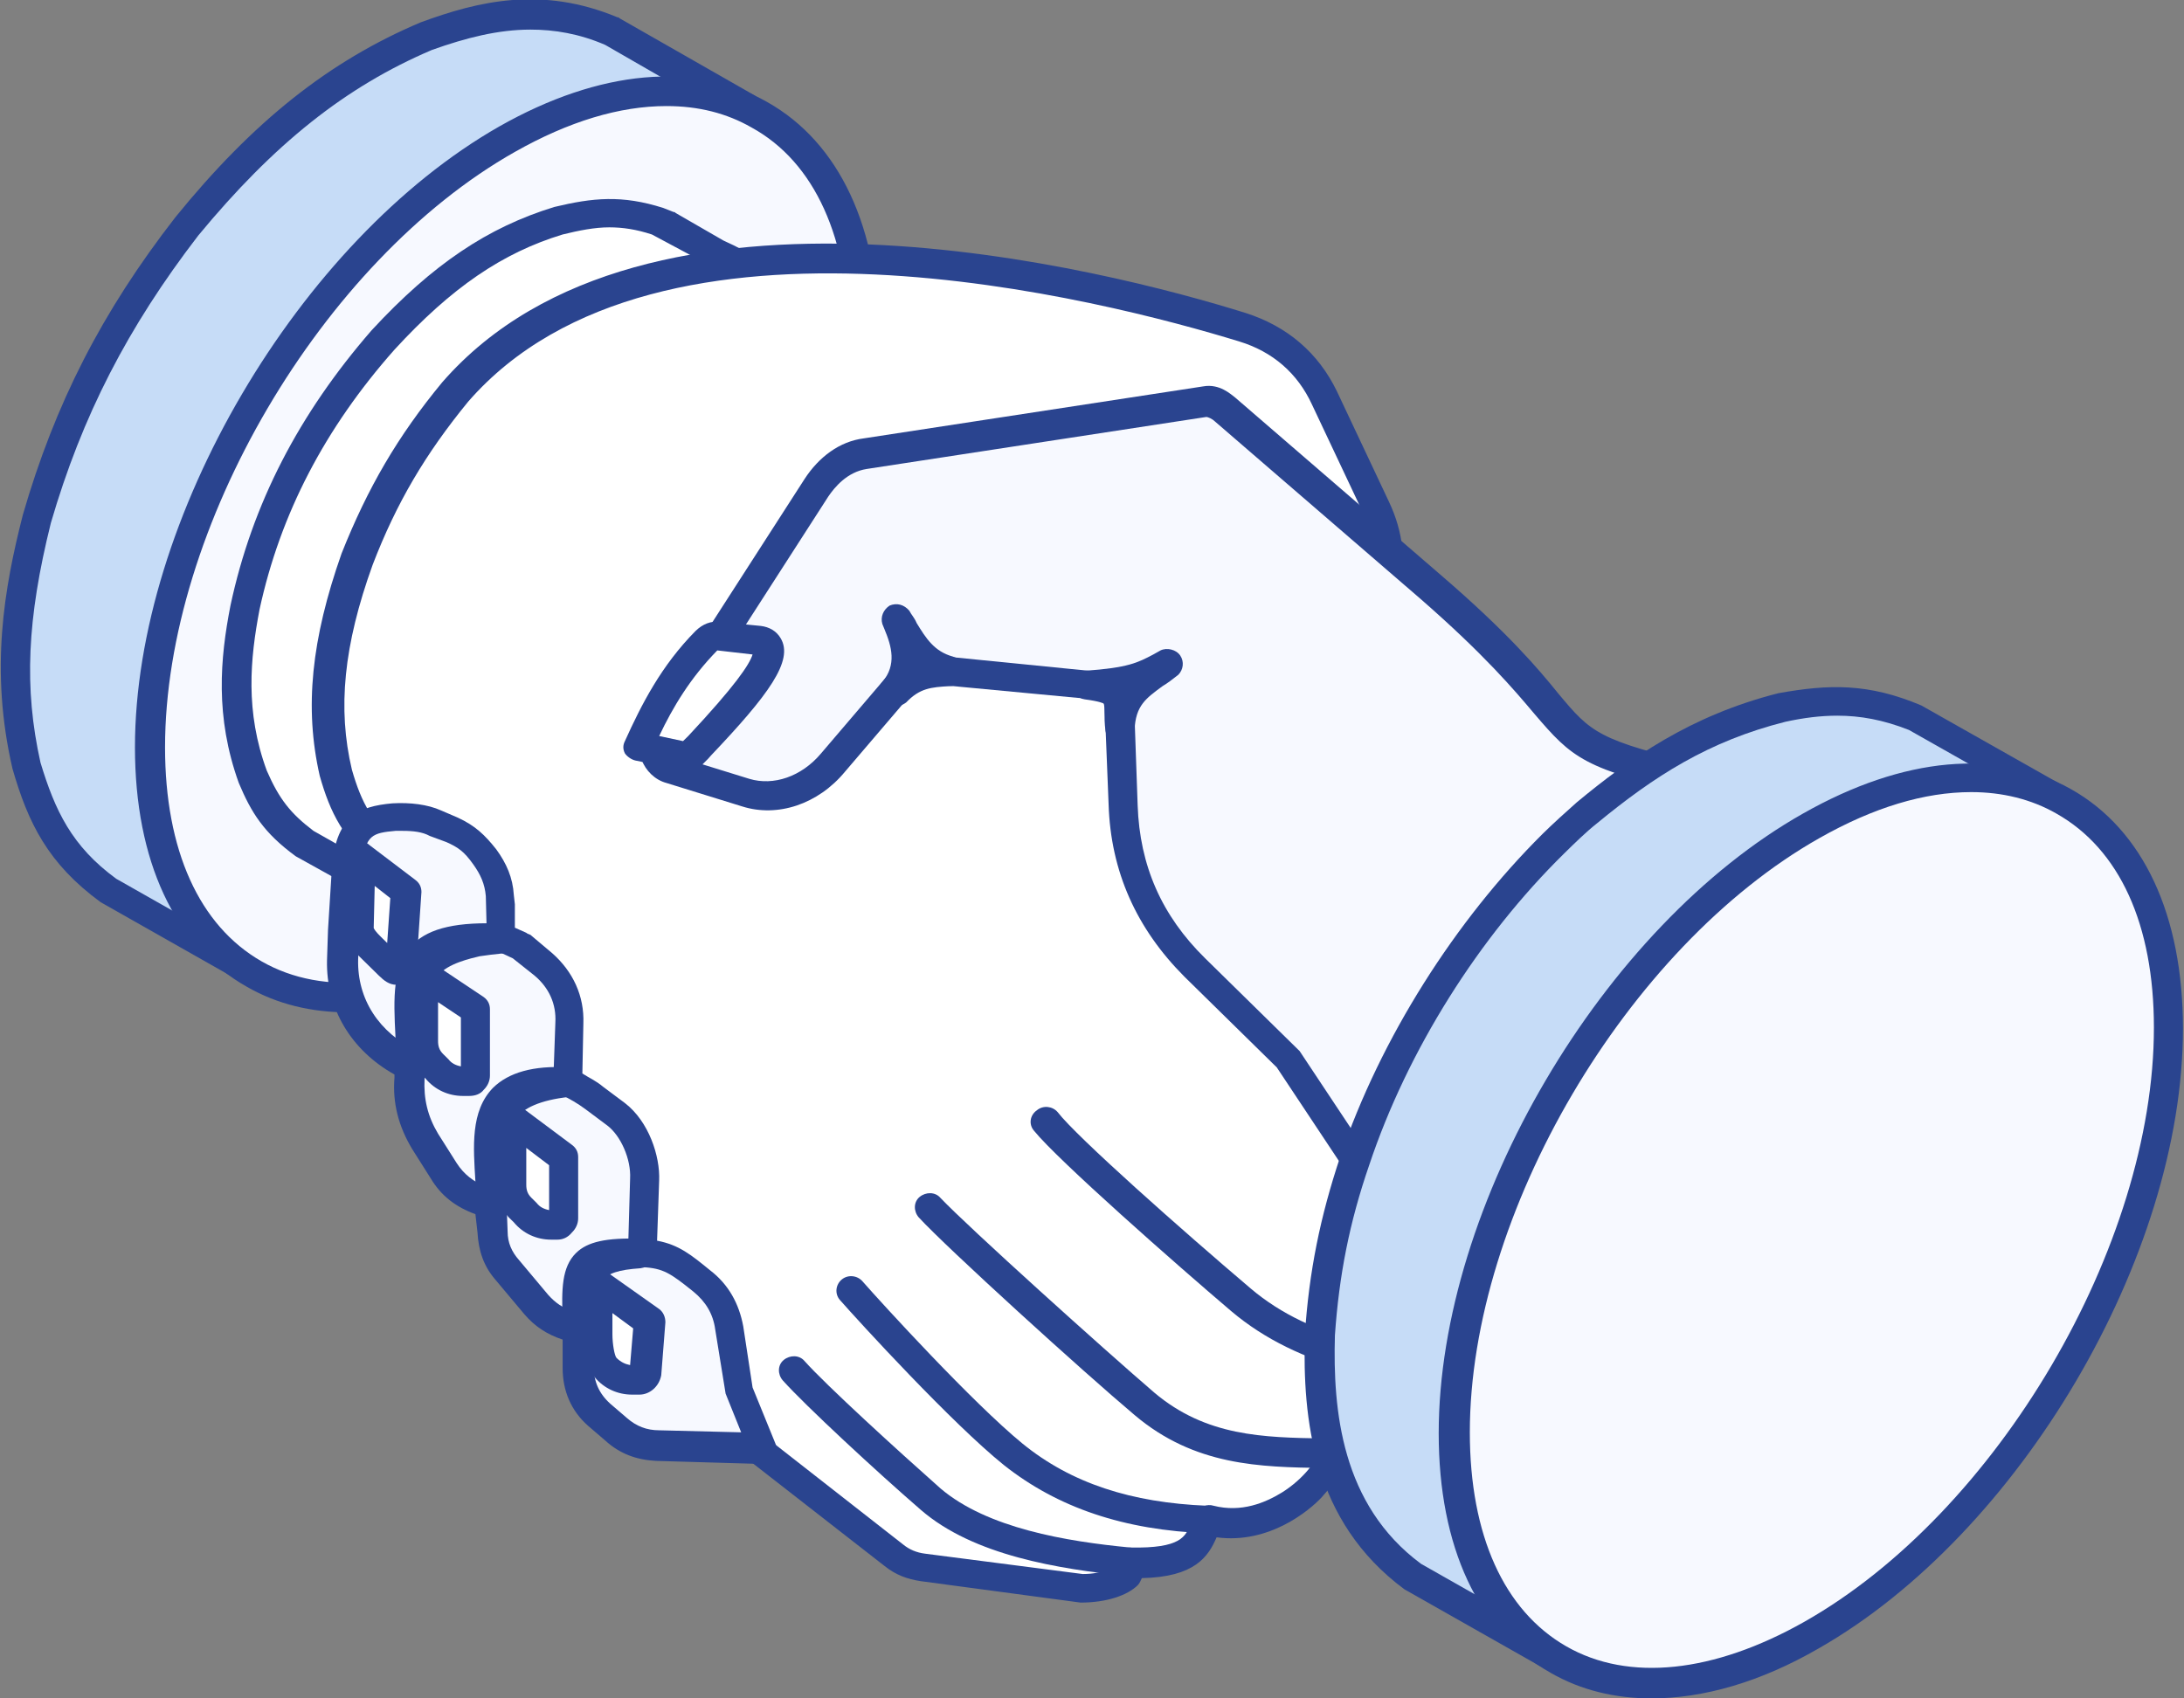 <svg width="63" height="49" viewBox="0 0 63 49" fill="none" xmlns="http://www.w3.org/2000/svg">
<rect x="0" y="0" width="63" height="49" fill="#808080" stroke="none"/>
<path fill-rule="evenodd" clip-rule="evenodd" d="M17.666 0.912C15.78 0.118 14.193 0.353 12.306 1.059C9.432 2.265 7.336 4.147 5.39 6.53C3.323 9.177 1.976 11.765 1.048 14.971C0.419 17.412 0.179 19.588 0.748 22.088C1.198 23.647 1.766 24.706 3.114 25.677L4.521 26.471L7.006 27.883L21.529 3.118L17.666 0.912Z" fill="#C6DCF7"/>
<path fill-rule="evenodd" clip-rule="evenodd" d="M15.301 0.854C14.373 0.854 13.445 1.089 12.457 1.442C9.971 2.501 7.905 4.148 5.719 6.795C3.683 9.442 2.366 12.001 1.467 15.089C0.779 17.854 0.689 19.854 1.168 22.001C1.587 23.383 2.066 24.413 3.354 25.354L6.827 27.324L20.93 3.295L17.457 1.295C16.708 0.971 15.99 0.854 15.301 0.854ZM7.007 28.295C6.917 28.295 6.857 28.265 6.797 28.236L2.905 26.03C1.378 24.913 0.809 23.736 0.36 22.177C-0.299 19.324 0.12 16.971 0.659 14.854C1.587 11.648 2.935 9.001 5.061 6.265C7.306 3.501 9.492 1.765 12.127 0.648C13.804 0.03 15.63 -0.411 17.816 0.501C17.846 0.501 17.846 0.501 17.876 0.53L21.739 2.736C21.948 2.854 22.008 3.118 21.889 3.324L7.366 28.089C7.306 28.177 7.216 28.265 7.097 28.295C7.067 28.295 7.037 28.295 7.007 28.295Z" fill="#2A448F"/>
<path fill-rule="evenodd" clip-rule="evenodd" d="M14.642 27.382C20.331 24.147 24.943 16.324 24.943 9.853C24.943 3.382 20.331 0.765 14.642 4C8.953 7.235 4.342 15.088 4.342 21.529C4.342 28 8.953 30.618 14.642 27.382Z" fill="#F7F9FF"/>
<path fill-rule="evenodd" clip-rule="evenodd" d="M19.223 3.06C17.876 3.06 16.409 3.501 14.852 4.383C9.282 7.531 4.761 15.236 4.761 21.56C4.761 24.531 5.749 26.707 7.546 27.736C9.342 28.766 11.797 28.501 14.403 27.031C19.972 23.854 24.493 16.178 24.493 9.854C24.493 6.883 23.505 4.678 21.679 3.678C20.96 3.266 20.152 3.06 19.223 3.06ZM10.031 29.207C8.983 29.207 7.995 28.972 7.126 28.472C5.03 27.295 3.893 24.825 3.893 21.56C3.893 14.972 8.624 6.942 14.403 3.648C17.307 2.001 20.062 1.766 22.128 2.942C24.224 4.119 25.362 6.589 25.362 9.854C25.362 16.442 20.631 24.442 14.852 27.736C13.145 28.707 11.528 29.207 10.031 29.207Z" fill="#2A448F"/>
<path fill-rule="evenodd" clip-rule="evenodd" d="M19.253 6.472L18.984 6.354C17.936 6.001 17.187 6.06 16.109 6.324C14.013 6.972 12.486 8.207 11.049 9.766C9.043 12.06 7.725 14.56 7.067 17.501C6.767 19.207 6.677 20.736 7.276 22.383C7.636 23.236 7.995 23.736 8.743 24.325L9.761 24.913L10.151 25.119C11.498 26.06 12.516 26.56 15.66 24.766C18.804 22.971 23.086 15.707 23.086 12.148C23.086 8.589 22.128 7.972 20.631 7.266L19.253 6.472Z" fill="white"/>
<path fill-rule="evenodd" clip-rule="evenodd" d="M17.577 6.559C17.158 6.559 16.709 6.647 16.23 6.765C14.493 7.294 13.026 8.294 11.379 10.088C9.373 12.353 8.085 14.824 7.486 17.588C7.217 19 7.067 20.529 7.696 22.235C8.055 23.059 8.385 23.471 9.043 23.971L10.391 24.735C11.589 25.559 12.397 26.118 15.451 24.382C18.476 22.677 22.668 15.559 22.668 12.118C22.668 8.647 21.739 8.206 20.452 7.647L18.805 6.765C18.356 6.618 17.966 6.559 17.577 6.559ZM12.307 26.382C11.379 26.382 10.69 26 9.912 25.471L8.534 24.706C7.606 24.029 7.247 23.441 6.888 22.588C6.199 20.677 6.349 19 6.648 17.471C7.277 14.529 8.624 11.941 10.72 9.529C12.487 7.618 14.074 6.559 15.99 5.971C17.098 5.706 17.936 5.618 19.134 6L19.434 6.118C19.464 6.118 19.464 6.118 19.494 6.147L20.871 6.941C22.488 7.677 23.536 8.441 23.536 12.177C23.506 15.853 19.164 23.265 15.87 25.118C14.284 26.029 13.176 26.382 12.307 26.382Z" fill="#2A448F"/>
<path fill-rule="evenodd" clip-rule="evenodd" d="M25.781 44.884L19.403 39.913L11.229 24.707C10.3 24.031 9.941 23.325 9.612 22.237C9.133 20.09 9.522 18.119 10.241 16.06C10.959 14.207 11.828 12.766 13.085 11.237C18.145 5.443 29.404 7.413 35.812 9.384C36.89 9.707 37.698 10.413 38.177 11.413L39.675 14.59C40.064 15.384 40.124 16.178 39.944 17.031L38.686 22.59L45.543 37.913L38.357 41.855C38.507 42.325 36.77 44.325 34.824 43.796C34.554 44.207 34.734 45.119 32.548 45.031C32.638 45.443 32.099 45.796 31.141 45.796L26.589 45.207C26.29 45.178 26.05 45.06 25.781 44.884Z" fill="white"/>
<path fill-rule="evenodd" clip-rule="evenodd" d="M19.733 39.618L26.051 44.559C26.23 44.706 26.44 44.794 26.68 44.824L31.231 45.412C31.83 45.412 32.129 45.206 32.159 45.147C32.129 45.03 32.159 44.883 32.249 44.794C32.339 44.677 32.489 44.647 32.608 44.647C34.075 44.677 34.195 44.324 34.345 43.971C34.405 43.853 34.435 43.736 34.525 43.618C34.614 43.471 34.824 43.383 35.004 43.441C35.812 43.647 36.501 43.353 36.98 43.059C37.639 42.647 37.998 42.089 37.998 41.971C37.938 41.765 38.028 41.647 38.208 41.559L45.035 37.824L38.357 22.853C38.327 22.765 38.297 22.677 38.327 22.588L39.585 17.03C39.765 16.265 39.675 15.588 39.346 14.853L37.848 11.677C37.429 10.765 36.711 10.147 35.752 9.853C31.92 8.677 18.984 5.294 13.505 11.588C12.277 13.088 11.439 14.5 10.75 16.294C9.912 18.618 9.732 20.442 10.151 22.206C10.421 23.147 10.75 23.794 11.588 24.412C11.648 24.442 11.678 24.5 11.708 24.559L19.733 39.618ZM31.171 46.236L26.56 45.618C26.171 45.559 25.841 45.441 25.512 45.177L19.134 40.206C19.074 40.177 19.044 40.118 19.014 40.059L10.9 25C9.912 24.236 9.522 23.442 9.223 22.383C8.774 20.412 8.983 18.442 9.852 15.971C10.6 14.088 11.469 12.588 12.756 11.03C18.595 4.324 31.98 7.794 35.932 9.03C37.13 9.412 38.028 10.177 38.567 11.294L40.064 14.471C40.483 15.353 40.573 16.236 40.364 17.177L39.136 22.618L45.933 37.824C46.023 38.03 45.933 38.265 45.753 38.353L38.777 42.177C38.687 42.589 38.297 43 38.118 43.206C37.788 43.559 36.621 44.559 35.094 44.353C34.854 44.912 34.465 45.5 32.938 45.53C32.908 45.589 32.878 45.677 32.818 45.736C32.519 46.03 31.92 46.236 31.171 46.236Z" fill="#2A448F"/>
<path fill-rule="evenodd" clip-rule="evenodd" d="M44.376 38.442L40.303 35.295L37.189 30.559L34.464 27.883C33.147 26.589 32.458 25.03 32.398 23.206L32.279 19.824L26.38 19.236L24.044 21.971C23.415 22.706 22.457 23.118 21.529 22.824L19.343 22.148C19.134 22.089 18.984 21.942 18.894 21.736C18.804 21.53 18.834 21.324 18.954 21.148L23.535 14.03C23.865 13.53 24.344 13.118 24.942 13.03L34.734 11.53C34.944 11.501 35.153 11.618 35.303 11.765L41.231 16.883C46.382 21.324 43.926 21.265 49.047 22.471C50.604 22.824 51.442 23.236 53.748 24.118C57.341 31.118 51.951 36.236 46.681 37.853C46.681 37.883 44.825 38.648 44.376 38.442Z" fill="#F7F9FF"/>
<path fill-rule="evenodd" clip-rule="evenodd" d="M44.555 38.06C44.825 38.089 45.693 37.824 46.501 37.501C49.196 36.677 52.49 34.707 53.867 31.53C54.825 29.324 54.676 26.971 53.448 24.501L52.37 24.089C50.963 23.53 50.184 23.236 48.957 22.942C45.663 22.177 45.364 21.883 44.256 20.589C43.687 19.913 42.818 18.883 40.962 17.266L35.033 12.148C34.973 12.089 34.853 12.03 34.794 12.03L25.002 13.53C24.433 13.618 24.074 14.06 23.894 14.324L19.313 21.442C19.253 21.501 19.253 21.589 19.283 21.648C19.313 21.736 19.373 21.766 19.433 21.795L21.619 22.471C22.307 22.677 23.116 22.413 23.685 21.736L26.02 19.001C26.11 18.883 26.26 18.824 26.41 18.854L32.308 19.442C32.518 19.471 32.698 19.619 32.698 19.854L32.817 23.236C32.877 24.971 33.506 26.413 34.764 27.648L37.489 30.324L40.633 35.06L44.555 38.06ZM44.585 38.913C44.435 38.913 44.316 38.883 44.226 38.854C44.196 38.854 44.166 38.824 44.136 38.795L40.064 35.648C40.034 35.618 40.004 35.589 39.974 35.53L36.83 30.795L34.165 28.177C32.787 26.795 32.039 25.148 31.979 23.207L31.859 20.207L26.559 19.707L24.373 22.266C23.595 23.207 22.427 23.589 21.409 23.266L19.223 22.589C18.894 22.501 18.624 22.236 18.505 21.913C18.385 21.589 18.415 21.236 18.624 20.942L23.206 13.824C23.625 13.177 24.224 12.736 24.912 12.648L34.704 11.148C35.183 11.06 35.512 11.383 35.632 11.471L41.561 16.589C43.477 18.236 44.375 19.295 44.944 20.001C45.902 21.148 46.082 21.354 49.196 22.089C50.454 22.383 51.262 22.707 52.729 23.266L53.957 23.736C54.047 23.766 54.137 23.854 54.197 23.942C55.604 26.677 55.784 29.413 54.736 31.824C53.268 35.236 49.705 37.383 46.861 38.266C46.232 38.53 45.214 38.913 44.585 38.913Z" fill="#2A448F"/>
<path fill-rule="evenodd" clip-rule="evenodd" d="M34.824 44.236C32.428 44.148 30.512 43.501 28.955 42.266C27.458 41.06 24.793 38.148 24.224 37.501C24.074 37.324 24.104 37.06 24.284 36.913C24.463 36.766 24.733 36.795 24.883 36.971C25.451 37.618 28.056 40.471 29.494 41.648C30.901 42.795 32.638 43.354 34.824 43.442C35.063 43.442 35.243 43.648 35.243 43.883C35.273 44.06 35.063 44.236 34.824 44.236Z" fill="#2A448F"/>
<path fill-rule="evenodd" clip-rule="evenodd" d="M38.357 42.354H38.177C36.351 42.325 34.464 42.295 32.728 40.825C31.26 39.59 27.308 36.001 26.499 35.119C26.35 34.943 26.35 34.678 26.529 34.531C26.709 34.384 26.979 34.384 27.128 34.56C27.937 35.413 31.859 38.943 33.297 40.178C34.794 41.443 36.441 41.472 38.177 41.501H38.357C38.596 41.501 38.776 41.707 38.776 41.913C38.776 42.148 38.596 42.354 38.357 42.354Z" fill="#2A448F"/>
<path fill-rule="evenodd" clip-rule="evenodd" d="M42.758 40.177C42.728 40.177 42.728 40.177 42.699 40.177C40.123 39.912 37.489 39.5 35.512 37.824C33.955 36.5 30.512 33.471 29.823 32.618C29.673 32.441 29.703 32.177 29.913 32.03C30.093 31.883 30.362 31.912 30.512 32.089C31.051 32.794 34.105 35.5 36.081 37.177C37.848 38.677 40.273 39.03 42.788 39.324C43.028 39.353 43.208 39.559 43.178 39.794C43.178 40.03 42.968 40.177 42.758 40.177Z" fill="#2A448F"/>
<path fill-rule="evenodd" clip-rule="evenodd" d="M32.578 45.471C32.578 45.471 32.549 45.471 32.519 45.471C30.542 45.265 28.087 44.883 26.56 43.559C25.302 42.471 23.236 40.559 22.578 39.824C22.428 39.648 22.428 39.383 22.608 39.236C22.787 39.089 23.057 39.089 23.206 39.265C23.835 39.971 25.901 41.853 27.129 42.942C28.476 44.089 30.752 44.471 32.608 44.648C32.848 44.677 33.028 44.883 32.998 45.118C32.968 45.324 32.788 45.471 32.578 45.471Z" fill="#2A448F"/>
<path fill-rule="evenodd" clip-rule="evenodd" d="M59.168 22.941L55.245 20.735C53.868 20.176 52.85 20.147 51.383 20.412C49.137 20.97 47.49 22 45.753 23.441C45.454 23.706 45.065 24.059 44.795 24.323C42.25 26.823 40.184 30.147 39.046 33.5C38.447 35.206 38.148 36.764 38.058 38.529C37.998 41.206 38.417 43.764 40.723 45.47L44.616 47.676L59.168 22.941Z" fill="#C6DCF7"/>
<path fill-rule="evenodd" clip-rule="evenodd" d="M53 20.648C52.52 20.648 52.041 20.707 51.502 20.824C49.287 21.383 47.73 22.383 46.053 23.765C45.753 24.001 45.394 24.354 45.125 24.618C42.669 27.03 40.603 30.295 39.495 33.618C38.926 35.266 38.627 36.795 38.507 38.53C38.447 40.677 38.687 43.413 40.992 45.118L44.466 47.089L58.599 23.06L55.066 21.06C54.317 20.765 53.658 20.648 53 20.648ZM44.616 48.118C44.556 48.118 44.466 48.089 44.406 48.06L40.513 45.854C37.849 43.883 37.579 40.913 37.639 38.53C37.759 36.677 38.088 35.089 38.657 33.383C39.825 29.942 41.981 26.56 44.496 24.06C44.795 23.765 45.184 23.413 45.484 23.148C47.011 21.883 48.748 20.648 51.293 20.001C52.76 19.736 53.898 19.707 55.425 20.354L59.377 22.589C59.467 22.648 59.557 22.736 59.587 22.854C59.617 22.971 59.587 23.089 59.557 23.177L45.005 47.913C44.915 48.03 44.765 48.118 44.616 48.118Z" fill="#2A448F"/>
<path fill-rule="evenodd" clip-rule="evenodd" d="M52.251 47.177C57.94 43.941 62.551 36.118 62.551 29.647C62.551 23.206 57.94 20.588 52.251 23.794C46.561 27.03 41.95 34.883 41.95 41.324C41.95 47.794 46.561 50.412 52.251 47.177Z" fill="#F7F9FF"/>
<path fill-rule="evenodd" clip-rule="evenodd" d="M56.862 22.853C55.514 22.853 54.047 23.294 52.49 24.176C46.921 27.323 42.399 35.029 42.399 41.323C42.399 44.294 43.387 46.471 45.184 47.5C46.98 48.529 49.436 48.265 52.041 46.794C57.61 43.647 62.132 35.941 62.132 29.647C62.132 26.676 61.144 24.5 59.317 23.471C58.598 23.059 57.76 22.853 56.862 22.853ZM47.639 49C46.591 49 45.603 48.765 44.735 48.265C42.639 47.088 41.501 44.617 41.501 41.353C41.501 34.765 46.232 26.735 52.011 23.471C54.915 21.823 57.64 21.588 59.736 22.765C61.832 23.941 62.97 26.412 62.97 29.676C62.97 36.265 58.239 44.265 52.46 47.559C50.783 48.529 49.136 49 47.639 49Z" fill="#2A448F"/>
<path fill-rule="evenodd" clip-rule="evenodd" d="M21.949 41.794L18.924 41.706C18.475 41.706 18.056 41.529 17.727 41.235L17.248 40.824C16.828 40.471 16.649 40 16.649 39.471V38.324L16.379 38.265C15.99 38.147 15.691 37.971 15.421 37.647L14.583 36.647C14.313 36.324 14.193 35.971 14.164 35.559L14.133 34.765L13.834 34.647C13.385 34.471 13.026 34.206 12.786 33.794L12.247 32.941C11.888 32.382 11.738 31.794 11.798 31.118L11.828 30.735C10.69 30.206 9.852 29.118 9.882 27.706L9.912 26.794L10.031 24.912C10.151 23.853 10.54 23.647 11.379 23.559C11.768 23.529 12.217 23.559 12.576 23.735L13.056 23.941C13.475 24.118 13.684 24.323 13.984 24.735C14.253 25.088 14.373 25.441 14.403 25.853L14.433 26.147V27.059L15.002 27.323L15.631 27.853C16.14 28.294 16.409 28.882 16.379 29.559L16.319 31.265C16.589 31.412 16.828 31.5 17.098 31.706L17.727 32.176C18.266 32.588 18.565 33.412 18.565 34.059L18.505 36.176C19.224 36.206 19.553 36.441 20.212 36.971C20.661 37.324 20.931 37.765 20.991 38.324L21.26 40.088L21.949 41.794Z" fill="#F7F9FF"/>
<path fill-rule="evenodd" clip-rule="evenodd" d="M11.618 23.971C11.559 23.971 11.499 23.971 11.409 23.971C10.75 24.03 10.54 24.089 10.451 24.942L10.331 27.677C10.301 28.824 10.93 29.795 12.038 30.324C12.187 30.412 12.277 30.559 12.277 30.736L12.247 31.118C12.217 31.707 12.337 32.207 12.636 32.707L13.175 33.559C13.385 33.883 13.655 34.089 14.014 34.236L14.313 34.354C14.493 34.412 14.583 34.559 14.613 34.736L14.643 35.53C14.643 35.854 14.762 36.118 14.972 36.354L15.81 37.354C16.02 37.589 16.23 37.736 16.529 37.824L16.799 37.883C16.978 37.942 17.128 38.118 17.128 38.295V39.442C17.128 39.854 17.278 40.207 17.607 40.501L18.086 40.912C18.355 41.148 18.655 41.265 19.014 41.265L21.38 41.324L20.931 40.207L20.631 38.354C20.571 37.912 20.362 37.559 20.002 37.265C19.344 36.736 19.134 36.589 18.535 36.559C18.296 36.559 18.116 36.354 18.116 36.118L18.176 34.001C18.206 33.442 17.906 32.765 17.517 32.471L16.888 32.001C16.649 31.824 16.439 31.707 16.2 31.589C16.05 31.501 15.96 31.354 15.96 31.207L16.02 29.501C16.05 28.971 15.84 28.501 15.421 28.148L14.792 27.648L14.283 27.412C14.134 27.354 14.044 27.207 14.044 27.03L14.014 25.854C13.984 25.501 13.864 25.236 13.655 24.942C13.385 24.559 13.205 24.442 12.876 24.295L12.397 24.118C12.187 24.001 11.918 23.971 11.618 23.971ZM21.949 42.236L18.924 42.148C18.355 42.118 17.877 41.942 17.457 41.559L16.978 41.148C16.469 40.707 16.23 40.118 16.23 39.471V38.648C15.78 38.501 15.421 38.265 15.122 37.912L14.283 36.912C13.954 36.53 13.804 36.089 13.774 35.559L13.714 35.03C13.146 34.824 12.726 34.501 12.427 34.001L11.888 33.148C11.499 32.501 11.319 31.824 11.379 31.089V31.001C10.121 30.295 9.403 29.089 9.433 27.707L9.462 26.824L9.582 24.912C9.732 23.559 10.331 23.265 11.319 23.177C11.828 23.148 12.337 23.207 12.726 23.383L13.205 23.589C13.714 23.824 13.984 24.089 14.313 24.501C14.613 24.912 14.792 25.324 14.822 25.824L14.852 26.089V26.765L15.182 26.912C15.211 26.942 15.242 26.942 15.301 26.971L15.93 27.501C16.529 28.03 16.858 28.736 16.828 29.53L16.799 30.971C16.978 31.089 17.188 31.177 17.397 31.354L18.026 31.824C18.715 32.354 19.044 33.354 19.014 34.059L18.954 35.795C19.583 35.912 19.942 36.207 20.482 36.648C21.02 37.059 21.32 37.618 21.44 38.265L21.709 40.03L22.368 41.648C22.428 41.795 22.398 41.942 22.308 42.059C22.218 42.148 22.098 42.236 21.949 42.236Z" fill="#2A448F"/>
<path fill-rule="evenodd" clip-rule="evenodd" d="M10.42 24.707L11.737 25.707L11.588 27.913C11.588 27.972 11.498 27.972 11.468 27.972C11.408 27.972 11.288 27.854 11.258 27.825L10.719 27.295C10.54 27.148 10.36 26.942 10.39 26.707L10.42 24.707Z" fill="white"/>
<path fill-rule="evenodd" clip-rule="evenodd" d="M10.809 25.559L10.78 26.765C10.78 26.794 10.839 26.883 10.989 27.03L11.169 27.206L11.259 25.912L10.809 25.559ZM11.438 28.412C11.229 28.412 11.079 28.294 10.929 28.147L10.39 27.618C10.211 27.441 9.911 27.147 9.911 26.736L9.971 24.706C9.971 24.559 10.061 24.412 10.211 24.324C10.36 24.265 10.54 24.265 10.66 24.383L11.977 25.383C12.097 25.471 12.157 25.588 12.157 25.736L12.007 27.941C11.977 28.177 11.828 28.412 11.438 28.412C11.468 28.412 11.438 28.412 11.438 28.412Z" fill="#2A448F"/>
<path fill-rule="evenodd" clip-rule="evenodd" d="M12.217 28.148L13.714 29.148V31.06C13.714 31.119 13.684 31.148 13.654 31.178C13.624 31.207 13.594 31.237 13.534 31.237H13.355C13.055 31.237 12.786 31.119 12.606 30.884L12.456 30.737C12.277 30.56 12.217 30.325 12.217 30.06V28.148Z" fill="white"/>
<path fill-rule="evenodd" clip-rule="evenodd" d="M12.636 28.913V30.03C12.636 30.177 12.666 30.295 12.786 30.413L12.935 30.56C13.025 30.677 13.145 30.736 13.295 30.766V29.354L12.636 28.913ZM13.534 31.619H13.355C12.935 31.619 12.546 31.442 12.277 31.119L12.127 30.972C11.887 30.707 11.768 30.383 11.768 30.03V28.119C11.768 27.972 11.857 27.825 12.007 27.736C12.157 27.677 12.307 27.677 12.456 27.766L13.953 28.766C14.073 28.854 14.133 28.972 14.133 29.119V31.03C14.133 31.177 14.073 31.325 13.953 31.442C13.864 31.56 13.714 31.619 13.534 31.619Z" fill="#2A448F"/>
<path fill-rule="evenodd" clip-rule="evenodd" d="M14.762 32.266L16.259 33.383V35.148C16.259 35.177 16.229 35.236 16.199 35.266C16.169 35.295 16.109 35.324 16.079 35.324H15.9C15.6 35.324 15.331 35.207 15.151 34.971L15.001 34.824C14.822 34.619 14.762 34.413 14.762 34.148V32.266Z" fill="white"/>
<path fill-rule="evenodd" clip-rule="evenodd" d="M15.181 33.118V34.177C15.181 34.324 15.211 34.442 15.331 34.559L15.48 34.706C15.57 34.824 15.69 34.883 15.84 34.912V33.618L15.181 33.118ZM16.079 35.765H15.899C15.48 35.765 15.091 35.589 14.822 35.265L14.672 35.118C14.432 34.853 14.312 34.53 14.312 34.177V32.265C14.312 32.118 14.402 31.971 14.552 31.883C14.702 31.824 14.881 31.824 15.001 31.912L16.498 33.03C16.618 33.118 16.678 33.236 16.678 33.383V35.148C16.678 35.295 16.618 35.442 16.498 35.559C16.379 35.706 16.229 35.765 16.079 35.765Z" fill="#2A448F"/>
<path fill-rule="evenodd" clip-rule="evenodd" d="M17.247 37.059L18.744 38.117L18.624 39.647C18.624 39.735 18.535 39.794 18.445 39.794H18.235C17.936 39.794 17.666 39.676 17.487 39.441C17.307 39.264 17.247 38.735 17.247 38.47V37.059Z" fill="white"/>
<path fill-rule="evenodd" clip-rule="evenodd" d="M17.666 37.884V38.501C17.666 38.766 17.726 39.119 17.786 39.178C17.906 39.295 18.026 39.354 18.176 39.384L18.265 38.325L17.666 37.884ZM18.445 40.236H18.235C17.816 40.236 17.427 40.06 17.157 39.736C16.828 39.354 16.828 38.59 16.828 38.501V37.06C16.828 36.884 16.918 36.736 17.068 36.678C17.217 36.619 17.397 36.619 17.517 36.707L19.014 37.766C19.134 37.854 19.194 38.001 19.194 38.148L19.074 39.678C19.014 40.001 18.744 40.236 18.445 40.236Z" fill="#2A448F"/>
<path fill-rule="evenodd" clip-rule="evenodd" d="M14.462 27.06C14.163 27.09 13.893 27.119 13.714 27.178C13.205 27.296 12.576 27.472 12.247 27.884C11.947 28.296 11.887 30.148 11.857 30.737C11.797 28.237 11.289 26.884 14.462 27.06Z" fill="#F7F9FF"/>
<path fill-rule="evenodd" clip-rule="evenodd" d="M11.857 31.148C11.857 31.148 11.827 31.148 11.857 31.148C11.618 31.148 11.438 30.942 11.438 30.736C11.438 30.442 11.408 30.148 11.408 29.912C11.348 28.765 11.318 27.854 11.917 27.236C12.396 26.765 13.205 26.589 14.522 26.648C14.762 26.648 14.941 26.854 14.941 27.059C14.941 27.295 14.792 27.471 14.552 27.501C14.253 27.53 14.043 27.559 13.834 27.589C13.594 27.648 12.905 27.795 12.636 28.148C12.456 28.412 12.396 29.795 12.366 30.295C12.366 30.501 12.336 30.648 12.336 30.765C12.246 30.971 12.067 31.148 11.857 31.148Z" fill="#2A448F"/>
<path fill-rule="evenodd" clip-rule="evenodd" d="M20.66 18.324L21.858 18.471C21.978 18.471 22.038 18.53 22.098 18.618C22.457 19.177 20.241 21.383 19.822 21.824L18.385 21.53C18.864 20.442 19.433 19.413 20.331 18.471C20.451 18.383 20.541 18.324 20.66 18.324Z" fill="white"/>
<path fill-rule="evenodd" clip-rule="evenodd" d="M19.015 21.235L19.703 21.382C19.733 21.353 19.793 21.294 19.853 21.235C21.2 19.794 21.619 19.176 21.709 18.882L20.691 18.765C19.913 19.559 19.404 20.412 19.015 21.235ZM19.853 22.235C19.823 22.235 19.793 22.235 19.763 22.235L18.326 21.941C18.206 21.912 18.086 21.823 18.026 21.735C17.966 21.617 17.966 21.5 18.026 21.382C18.505 20.323 19.074 19.206 20.062 18.206C20.272 18 20.512 17.912 20.751 17.941L21.949 18.059C22.188 18.088 22.398 18.206 22.518 18.412C22.907 19.059 22.159 20.059 20.512 21.794C20.392 21.941 20.272 22.029 20.212 22.117C20.092 22.206 19.973 22.235 19.853 22.235Z" fill="#2A448F"/>
<path fill-rule="evenodd" clip-rule="evenodd" d="M16.349 31.237C15.66 31.296 14.792 31.531 14.462 32.119C14.253 32.531 14.193 34.178 14.163 34.707C14.103 32.913 13.594 31.09 16.349 31.237Z" fill="#F7F9FF"/>
<path fill-rule="evenodd" clip-rule="evenodd" d="M14.163 35.148C13.924 35.148 13.744 34.971 13.744 34.736C13.744 34.53 13.714 34.324 13.714 34.089C13.654 33.089 13.564 32.06 14.223 31.383C14.672 30.942 15.391 30.736 16.379 30.795C16.619 30.795 16.798 30.971 16.798 31.207C16.798 31.442 16.648 31.619 16.409 31.648C15.6 31.736 15.062 31.971 14.882 32.295C14.762 32.53 14.702 33.589 14.672 34.118C14.642 34.383 14.642 34.589 14.612 34.736C14.582 34.971 14.403 35.148 14.163 35.148Z" fill="#2A448F"/>
<path fill-rule="evenodd" clip-rule="evenodd" d="M18.445 36.177C16.768 36.294 16.768 36.971 16.648 38.383C16.619 36.647 16.469 36.089 18.445 36.177Z" fill="#F7F9FF"/>
<path fill-rule="evenodd" clip-rule="evenodd" d="M16.648 38.737C16.409 38.737 16.229 38.59 16.229 38.384V38.06C16.199 37.207 16.199 36.56 16.618 36.148C16.948 35.825 17.487 35.707 18.475 35.737C18.714 35.737 18.894 35.943 18.894 36.148C18.894 36.384 18.714 36.56 18.475 36.59C17.217 36.678 17.187 36.972 17.097 38.296C17.097 38.296 17.097 38.325 17.097 38.354C17.038 38.56 16.858 38.737 16.648 38.737Z" fill="#2A448F"/>
<path fill-rule="evenodd" clip-rule="evenodd" d="M25.871 17.854C25.991 18.206 26.5 19.118 25.811 19.942C26.351 19.412 26.8 19.324 27.398 19.324C26.47 19.148 26.201 18.383 25.871 17.854Z" fill="#F7F9FF"/>
<path fill-rule="evenodd" clip-rule="evenodd" d="M25.781 20.384C25.691 20.384 25.571 20.355 25.482 20.266C25.302 20.119 25.302 19.855 25.452 19.678C25.871 19.178 25.721 18.649 25.512 18.149L25.452 18.002C25.392 17.796 25.482 17.59 25.661 17.472C25.871 17.384 26.08 17.443 26.23 17.619C26.29 17.737 26.38 17.825 26.44 17.972C26.709 18.413 26.949 18.796 27.488 18.943C27.697 19.002 27.847 19.207 27.817 19.413C27.787 19.619 27.608 19.796 27.398 19.796C26.859 19.825 26.529 19.855 26.14 20.266C26.02 20.355 25.901 20.384 25.781 20.384Z" fill="#2A448F"/>
<path fill-rule="evenodd" clip-rule="evenodd" d="M33.686 19.119C33.087 19.443 32.877 19.649 31.32 19.766C32.578 19.884 32.159 20.296 32.308 21.031C32.338 19.854 33.057 19.649 33.686 19.119Z" fill="#F7F9FF"/>
<path fill-rule="evenodd" clip-rule="evenodd" d="M32.309 21.442C32.099 21.442 31.919 21.295 31.89 21.089C31.86 20.883 31.86 20.677 31.86 20.53C31.86 20.442 31.86 20.324 31.83 20.295C31.83 20.295 31.74 20.236 31.291 20.177C31.081 20.148 30.901 19.971 30.901 19.765C30.901 19.559 31.081 19.353 31.291 19.353C32.548 19.265 32.818 19.118 33.267 18.883L33.477 18.765C33.656 18.677 33.926 18.736 34.045 18.912C34.165 19.089 34.135 19.324 33.986 19.471C33.836 19.589 33.686 19.706 33.536 19.795C33.057 20.148 32.758 20.353 32.728 21.059C32.728 21.265 32.548 21.442 32.339 21.471C32.339 21.442 32.309 21.442 32.309 21.442Z" fill="#2A448F"/>
</svg>
